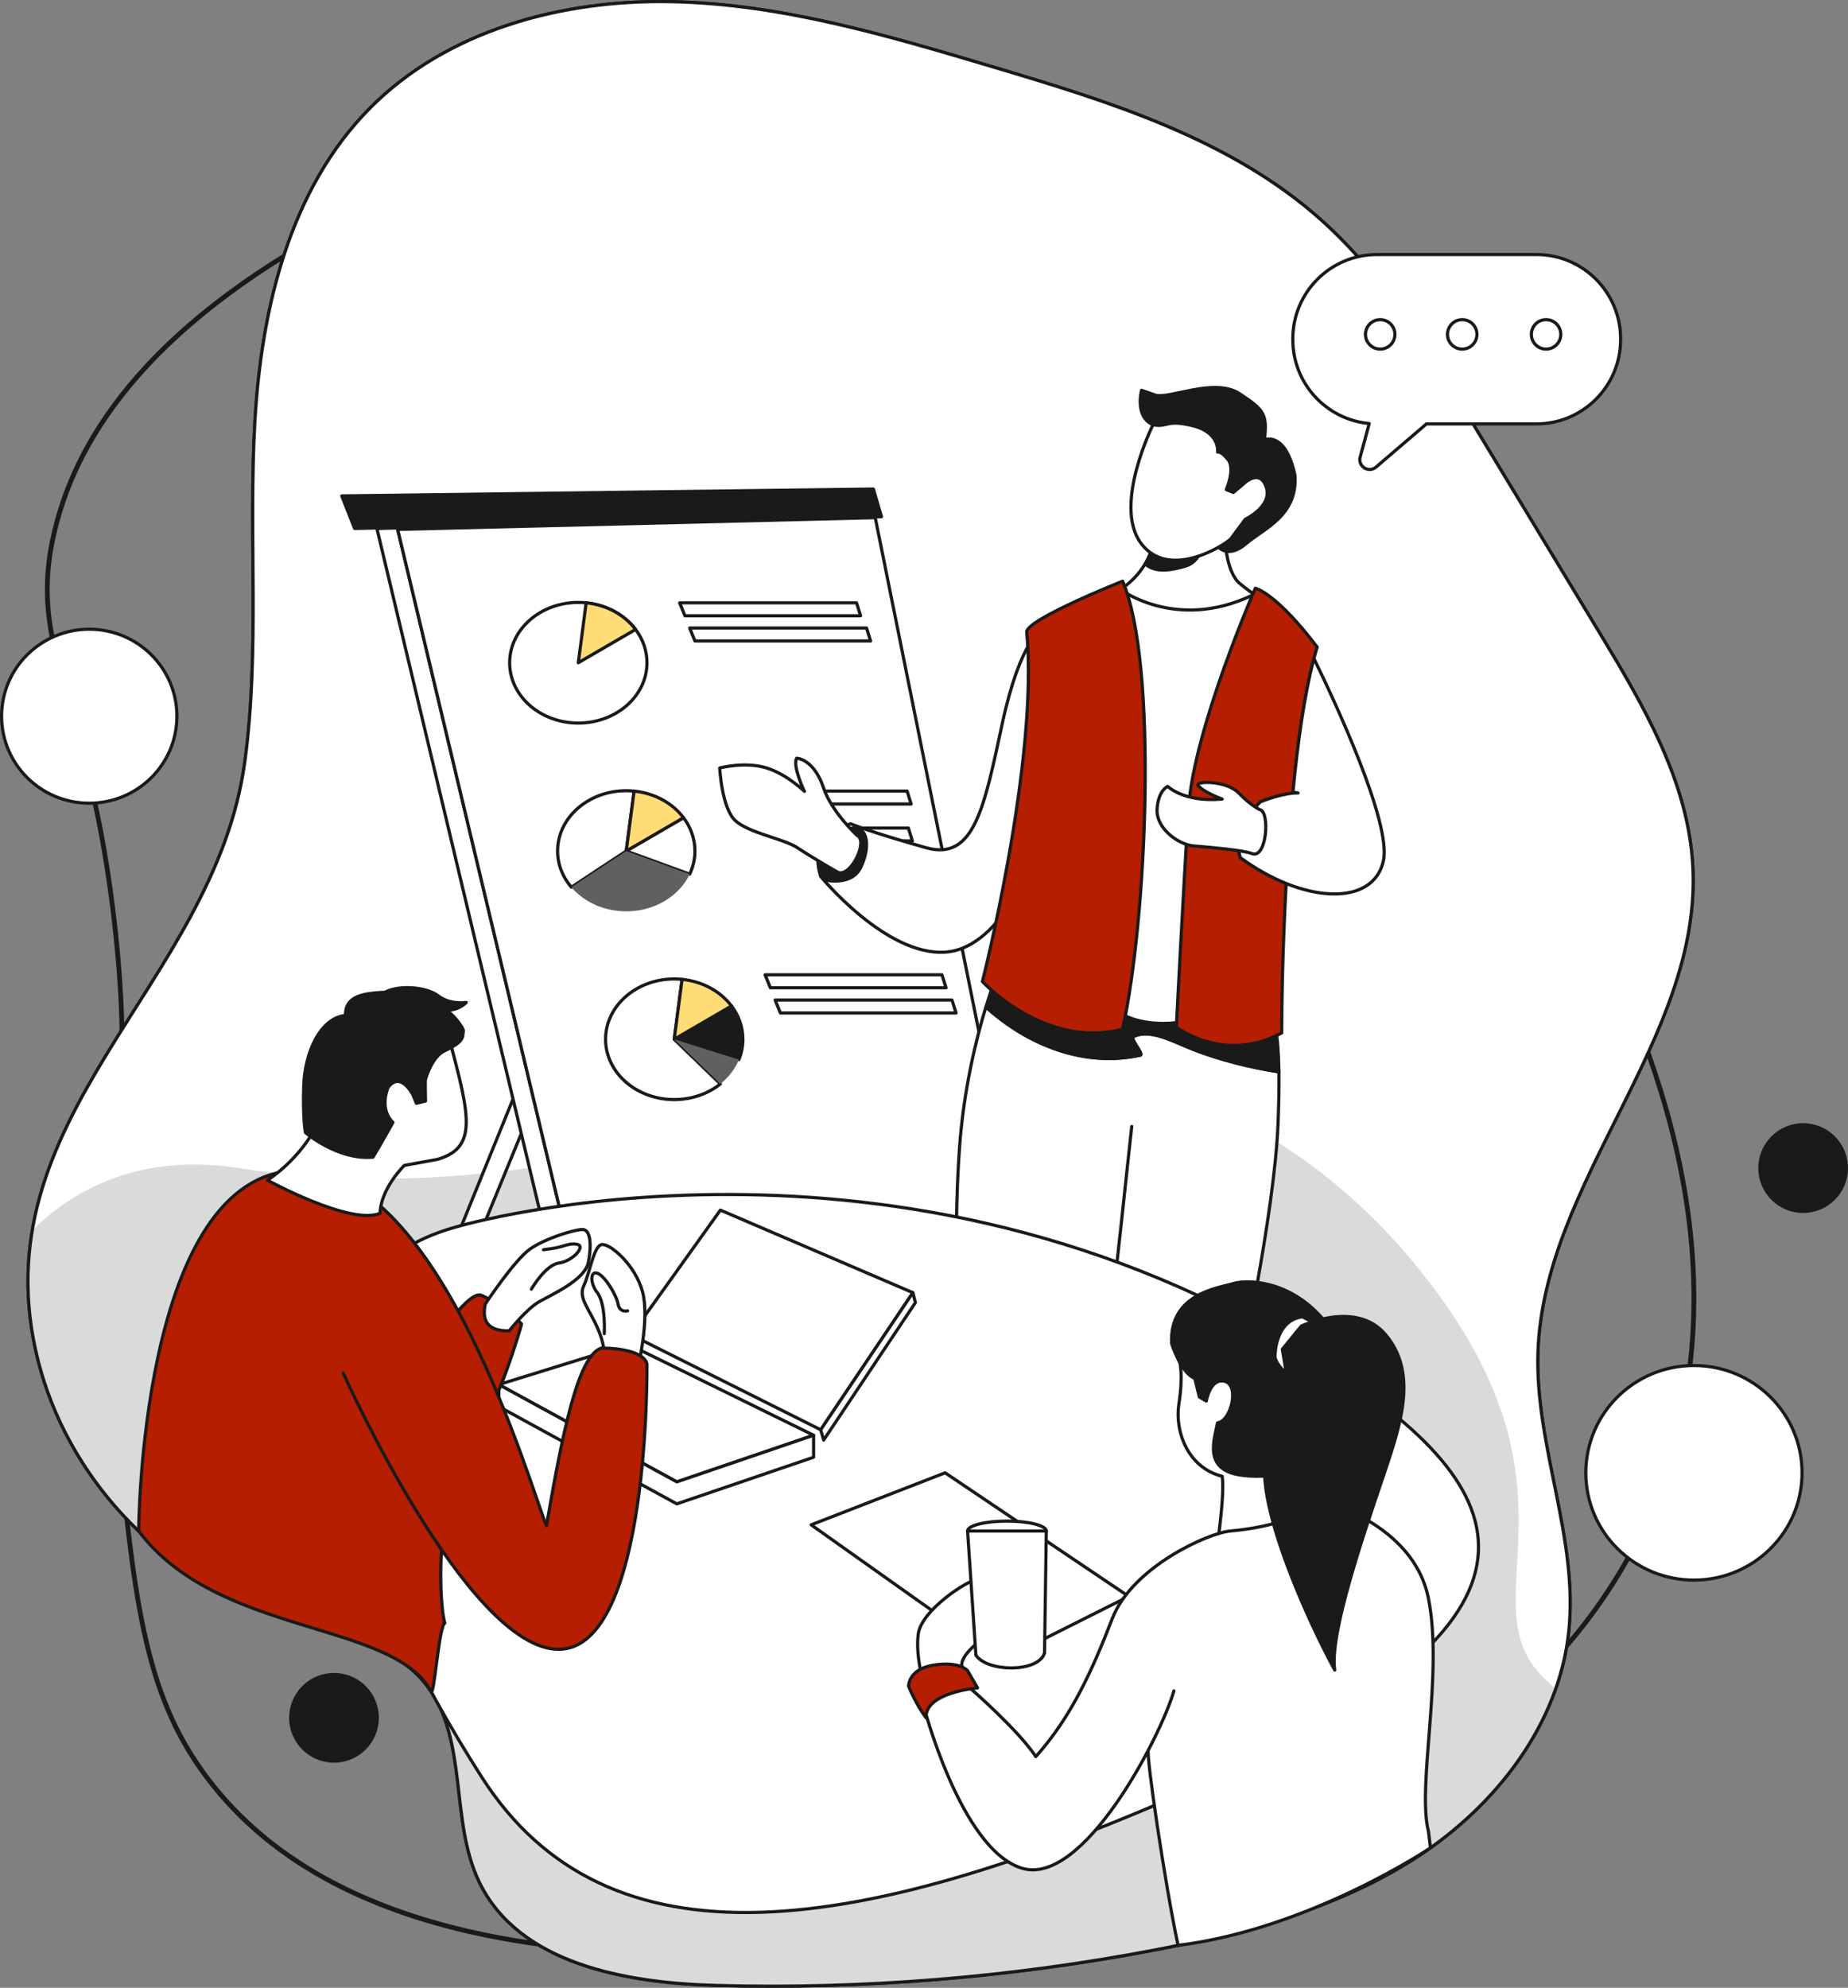 <?xml version="1.0" encoding="UTF-8"?>
<svg xmlns="http://www.w3.org/2000/svg" xmlns:xlink="http://www.w3.org/1999/xlink" id="Layer_2" data-name="Layer 2" viewBox="0 0 1162.26 1250">
  <rect x="0" y="0" width="1162.26" height="1250" fill="#808080" stroke="none"/>
  <defs>
    <style>
      .cls-1 {
        fill: #1a1a1a;
      }

      .cls-1, .cls-2, .cls-3, .cls-4, .cls-5, .cls-6 {
        stroke: #1a1a1a;
        stroke-linecap: round;
        stroke-linejoin: round;
      }

      .cls-1, .cls-2, .cls-3, .cls-4, .cls-6 {
        stroke-width: 2px;
      }

      .cls-2, .cls-5 {
        fill: none;
      }

      .cls-7 {
        fill: #d9dbda;
      }

      .cls-8, .cls-6 {
        fill: #fff;
      }

      .cls-9 {
        fill: #606060;
      }

      .cls-3 {
        fill: #ffdc76;
      }

      .cls-4 {
        fill: #b51e00;
      }

      .cls-5 {
        stroke-width: 3px;
      }

      .cls-10 {
        clip-path: url(#clippath);
      }
    </style>
    <clipPath id="clippath">
      <path class="cls-6" d="M153.97,479.17c9.59-70.82,2.22-142.81,6.35-214.16,4.13-71.35,21.97-146.03,72.21-196.85C280.95,19.17,353.1-.27,421.96,1.06c68.85,1.33,135.84,21.15,201.84,40.82,73.73,21.96,150.07,45.35,207.37,96.69,38.43,34.43,65.72,79.25,92.45,123.38,27.3,45.07,54.59,90.14,81.89,135.2,27.86,46,56.52,94.5,59.17,148.21,5.33,107.73-93.96,197.26-97.44,305.07-1.9,59.02,25.56,116.76,19.38,175.48-6.16,58.56-45.96,109.68-95.32,141.77-49.36,32.09-107.57,47.58-165.4,58.6-90.52,17.25-182.9,24.72-275.02,22.25-57.24-1.54-124.48-13.44-149.43-64.99-18.67-38.58-6.84-88.83-32.61-123.08-22.68-30.15-64.69-35.48-100.37-47.74-69.95-24.04-126.06-84.91-144.36-156.59-39.26-153.87,110.73-235.79,129.84-376.96Z"></path>
    </clipPath>
  </defs>
  <g id="Layer_1-2" data-name="Layer 1">
    <g>
      <path class="cls-5" d="M225.57,134.73C96.98,200.46,49.21,271.93,34.4,333.59c-18.33,76.31,22.18,102.86,38.23,252.4,14.4,134.04-14.3,148.52,0,298.29,11.42,119.57,17.15,179.63,57.35,233.27,86.58,115.53,266.33,112.3,344.11,110.9,25.22-.45,475.88-14.38,573.52-302.11,56.16-165.5-36.08-328.42-68.82-386.24C773.58,177.66,293.84,139.19,225.57,134.73Z"></path>
      <ellipse class="cls-1" cx="1134.04" cy="734.54" rx="27.22" ry="27.22"></ellipse>
      <ellipse class="cls-1" cx="210.06" cy="1080.22" rx="27.22" ry="27.22"></ellipse>
      <path class="cls-1" d="M153.97,479.17c9.59-70.82,2.22-142.81,6.35-214.16,4.13-71.35,21.97-146.03,72.21-196.85C280.95,19.17,353.1-.27,421.96,1.06c68.85,1.33,135.84,21.15,201.84,40.82,73.73,21.96,150.07,45.35,207.37,96.69,38.43,34.43,65.72,79.25,92.45,123.38,27.3,45.07,54.59,90.14,81.89,135.2,27.86,46,56.52,94.5,59.17,148.21,5.33,107.73-93.96,197.26-97.44,305.07-1.9,59.02,25.56,116.76,19.38,175.48-6.16,58.56-45.96,109.68-95.32,141.77-49.36,32.09-107.57,47.58-165.4,58.6-90.52,17.25-182.9,24.72-275.02,22.25-57.24-1.54-124.48-13.44-149.43-64.99-18.67-38.58-6.84-88.83-32.61-123.08-22.68-30.15-64.69-35.48-100.37-47.74-69.95-24.04-126.06-84.91-144.36-156.59-39.26-153.87,110.73-235.79,129.84-376.96Z"></path>
      <g>
        <path class="cls-8" d="M153.97,479.17c9.59-70.82,2.22-142.81,6.35-214.16,4.13-71.35,21.97-146.03,72.21-196.85C280.95,19.17,353.1-.27,421.96,1.06c68.85,1.33,135.84,21.15,201.84,40.82,73.73,21.96,150.07,45.35,207.37,96.69,38.43,34.43,65.72,79.25,92.45,123.38,27.3,45.07,54.59,90.14,81.89,135.2,27.86,46,56.52,94.5,59.17,148.21,5.33,107.73-93.96,197.26-97.44,305.07-1.9,59.02,25.56,116.76,19.38,175.48-6.16,58.56-45.96,109.68-95.32,141.77-49.36,32.09-107.57,47.58-165.4,58.6-90.52,17.25-182.9,24.72-275.02,22.25-57.24-1.54-124.48-13.44-149.43-64.99-18.67-38.58-6.84-88.83-32.61-123.08-22.68-30.15-64.69-35.48-100.37-47.74-69.95-24.04-126.06-84.91-144.36-156.59-39.26-153.87,110.73-235.79,129.84-376.96Z"></path>
        <g class="cls-10">
          <path class="cls-7" d="M-33.15,866.11s38.06-154.14,183.53-131.57,277.28-16.2,395.56-52.38c118.28-36.18,261.27.08,357.25,129.78,95.98,129.7,19.54,196.48,67.97,243.39,48.43,46.92,66.27,52.12,66.27,52.12,0,0-67.35,127.37-117.79,155.42-50.44,28.04-682.59,10.2-682.59,10.2l-219.44-245.7-50.75-161.26Z"></path>
        </g>
        <path class="cls-2" d="M153.97,479.17c9.59-70.82,2.22-142.81,6.35-214.16,4.13-71.35,21.97-146.03,72.21-196.85C280.95,19.17,353.1-.27,421.96,1.06c68.85,1.33,135.84,21.15,201.84,40.82,73.73,21.96,150.07,45.35,207.37,96.69,38.43,34.43,65.72,79.25,92.45,123.38,27.3,45.07,54.59,90.14,81.89,135.2,27.86,46,56.52,94.5,59.17,148.21,5.33,107.73-93.96,197.26-97.44,305.07-1.9,59.02,25.56,116.76,19.38,175.48-6.16,58.56-45.96,109.68-95.32,141.77-49.36,32.09-107.57,47.58-165.4,58.6-90.52,17.25-182.9,24.72-275.02,22.25-57.24-1.54-124.48-13.44-149.43-64.99-18.67-38.58-6.84-88.83-32.61-123.08-22.68-30.15-64.69-35.48-100.37-47.74-69.95-24.04-126.06-84.91-144.36-156.59-39.26-153.87,110.73-235.79,129.84-376.96Z"></path>
      </g>
      <g>
        <polygon class="cls-6" points="402.51 494.67 250.1 869.63 263.49 869.63 417.38 494.67 402.51 494.67"></polygon>
        <polygon class="cls-6" points="250.11 332.9 354.87 771.93 341.83 771.45 237.04 332.31 537.39 324.94 537.57 325.84 250.11 332.9"></polygon>
        <polygon class="cls-6" points="642.65 782.56 354.89 772.04 354.87 771.93 250.11 332.9 537.57 325.84 550.46 325.53 642.65 782.56"></polygon>
        <polygon class="cls-1" points="214.96 311.85 549.29 307.54 554.39 324.94 223.02 332.31 214.96 311.85"></polygon>
        <path class="cls-6" d="M406.9,416.76c0,20.94-19.34,37.93-43.19,37.93s-43.18-16.99-43.18-37.93,19.34-37.93,43.18-37.93c1.67,0,3.33.08,4.94.25,12.97,1.3,24.21,7.64,31.08,16.74,4.53,6,7.17,13.2,7.17,20.94Z"></path>
        <path class="cls-3" d="M399.73,395.82l-36.02,20.94,4.94-37.68c12.97,1.3,24.21,7.64,31.08,16.74Z"></path>
        <path class="cls-6" d="M437.06,535.15c0,5.15-1.17,10.07-3.3,14.55l-39.9-14.55,36.02-20.94c4.53,6,7.17,13.2,7.17,20.94Z"></path>
        <path class="cls-6" d="M398.81,497.47l-4.94,37.68-34.52,22.77c-5.44-6.34-8.66-14.22-8.66-22.77,0-20.95,19.34-37.93,43.18-37.93,1.67,0,3.33.08,4.94.25Z"></path>
        <path class="cls-3" d="M429.89,514.21l-36.02,20.94,4.94-37.68c12.97,1.3,24.21,7.64,31.08,16.74Z"></path>
        <path class="cls-1" d="M467.23,653.53c0,4.49-.89,8.8-2.52,12.79l-40.67-12.79,36.02-20.94c4.53,6,7.17,13.2,7.17,20.94Z"></path>
        <path class="cls-6" d="M453.07,681.62c-7.67,6.12-17.86,9.84-29.03,9.84-23.85,0-43.18-16.99-43.18-37.93s19.34-37.93,43.18-37.93c1.67,0,3.33.08,4.94.25l-4.94,37.68,29.03,28.08Z"></path>
        <path class="cls-3" d="M460.06,632.59l-36.02,20.94,4.94-37.68c12.97,1.3,24.21,7.64,31.08,16.74Z"></path>
        <path class="cls-9" d="M464.71,666.33c-2.41,5.91-6.45,11.15-11.64,15.29l-29.03-28.08,40.67,12.79Z"></path>
        <path class="cls-9" d="M433.76,549.7c-1.36,2.88-3.11,5.57-5.2,8.04-7.87,9.31-20.48,15.34-34.69,15.34-10.64,0-20.37-3.38-27.9-8.99-2.46-1.82-4.68-3.9-6.62-6.17l34.52-22.77,39.9,14.55Z"></path>
        <polygon class="cls-6" points="433.76 394.94 545 394.94 547.54 403.06 437.06 403.06 433.76 394.94"></polygon>
        <polygon class="cls-6" points="427.46 379.09 538.7 379.09 541.24 387.21 430.76 387.21 427.46 379.09"></polygon>
        <polygon class="cls-6" points="459.27 497.47 570.51 497.47 573.05 505.59 462.57 505.59 459.27 497.47"></polygon>
        <polygon class="cls-6" points="495.37 520.7 571.3 520.7 573.84 528.82 498.67 528.82 495.37 520.7"></polygon>
        <polygon class="cls-6" points="487.5 628.86 598.74 628.86 601.29 636.99 490.8 636.99 487.5 628.86"></polygon>
        <polygon class="cls-6" points="481.2 613.01 592.44 613.01 594.98 621.14 484.5 621.14 481.2 613.01"></polygon>
      </g>
      <g>
        <path class="cls-6" d="M655.5,395.62s-13.59,5.95-25.07,59.06c-11.47,53.11-17.62,86.95-48.01,78.4-35.16-9.9-47.58-15.08-47.58-15.08-15.34,6.3-24.31,15.5-18.69,33.14,0,0,41,50.14,78.38,47.59,37.39-2.55,57.81-65.07,57.81-65.07"></path>
        <path class="cls-1" d="M519.34,553.46s16.38,3.85,22.05-8.1,4.24-22.15-1.34-24.22-14.98,3.66-17.21,8.6c-2.23,4.94-11.47,17.64-3.5,23.72Z"></path>
        <path class="cls-6" d="M538.88,525.22s-15.93-14.75-21.03-30c-5.1-15.25-13.81-18.22-16.78-18.44-2.76,4.25,4.25,19.97,4.89,20.82s-10.2-10.41-23.79-14.66c-13.59-4.25-29.53,0-29.53,0,0,0,1.27,25.52,9.98,33.26,8.71,7.74,30.59,11.35,38.87,16.88,8.28,5.52,24.95,15.34,25.97,15.64,7.94,2.32,18.92-20.31,11.41-23.5Z"></path>
        <path class="cls-1" d="M745.94,355.89c7.43-2.48,10.14-9.67,12-17.42-6.66.57-16.88,1.43-32.55,2.76-1.08,5.11-2.94,9.54-5.19,13.35,6.66,6.16,17.66,3.73,25.74,1.31Z"></path>
        <path class="cls-6" d="M779.87,367.04c-9.24-7.55-9.46-29.63-9.46-29.63t-12.48,1.06c-1.86,7.75-4.57,14.95-12,17.42-8.08,2.42-19.08,4.85-25.74-1.31-7.95,13.47-20.73,19.16-20.73,19.16,0,0,43.97,23.37,65.85,21.03,21.88-2.34,27.4-18.7,27.4-18.7,0,0-3.61-1.49-12.85-9.04Z"></path>
        <path class="cls-6" d="M712.86,651.83c-2.68.89,6.26,10.73,4.47,11.62-35.49,7.89-70.98-6.5-97.26-30.26-5.94,19.48-13.93,51.34-16.61,88.54-4.46,61.82,0,127.47,0,127.47l175.6,17.21s22.42-102.58,24.73-159.73c.55-13.58.68-24.27.56-32.67-18.37-2.9-36.42-7.36-53.94-14.14-11.62-4.47-26.82-13.41-37.54-8.05Z"></path>
        <path class="cls-1" d="M627.04,612.83s-3.03,7.48-6.96,20.37c26.28,23.76,61.77,38.15,97.26,30.26,1.79-.89-7.15-10.73-4.47-11.62,10.73-5.36,25.92,3.58,37.54,8.05,17.52,6.78,35.58,11.24,53.94,14.14-.38-26.98-3.35-30.46-3.35-30.46l-173.97-30.73Z"></path>
        <path class="cls-6" d="M703.51,369.92s35.34,27.64,84.16,4.36c10.15,25.59-29.35,121.2-29.35,121.2l-6.37,145.32s-35.69,11.05-57.35-11.05c7.65-53.96,8.92-259.83,8.92-259.83Z"></path>
        <path class="cls-4" d="M706.05,365.46s-59.9,23.79-60.33,31.87c7.65,80.31-27.85,219.89-27.85,219.89,0,0,39.11,42.7,88.18,29.96,15.29-68.84,22.3-230.09,0-281.71Z"></path>
        <path class="cls-6" d="M813.1,498.79c-1.8,18.91-3.16,38.29-4.17,56.78-9.48-3.81-19.33-9.26-28.94-16.33-5.1-18.7,12.75-35.02,12.75-35.02,0,0,11.11-4.59,20.37-5.44Z"></path>
        <path class="cls-4" d="M828.41,406.88c-.71,2.31-1.39,4.72-2.06,7.23-5.93,22.41-10.16,52.5-13.19,83.96-.02.23-.04.47-.07.71-9.26.85-20.37,5.44-20.37,5.44,0,0-17.84,16.33-12.75,35.02,9.62,7.06,19.46,12.52,28.94,16.33-2.22,40.34-2.82,76.41-2.82,93.98-36.33,19.58-66.28-3.65-66.28-3.65,0,0,4.46-86.68,7.64-137.04,3.19-50.35,42.06-138.95,42.06-138.95,0,0,12.75,2.55,38.88,36.97Z"></path>
        <path class="cls-1" d="M717.95,245.42s-4.46,16.78,7.22,21.67,50.13,63.31,50.13,63.31l-8.9,13.68s6.14,7.35,17.29-2.21c11.15-9.56,32.82-17.63,30.69-43.34-4.46-20.18-12.74-23.79-19.12-22.1,1.7-15.72.21-18.48-15.72-28.89-15.93-10.41-44.61,3.82-53.1.85l-8.5-2.97Z"></path>
        <path class="cls-6" d="M725.17,267.09s-25.07,50.14-7.86,74.15c17.21,24.01,52.04,2.12,56.71-2.34l9.13-12.32s17.42-8.29,13.17-20.4c-4.25-12.11-14.44-1.7-14.44-1.7l-6.16,5.21-4.46-1.81s5.74-13.17,1.06-18.91c-4.67-5.74-6.51-4.67-6.51-4.67,0,0,1.62-12.32-15.59-16.57-17.21-4.25-15.72,1.27-25.07-.64Z"></path>
        <path class="cls-6" d="M711.79,708.36s-2.56,23.27-6.88,63.74c-5.41,50.66-10.32,83.49-10.32,83.49"></path>
        <path class="cls-6" d="M870.04,541.37c-4.84,21.93-31.22,26.23-61.12,14.2-9.48-3.81-19.33-9.26-28.94-16.33-5.1-18.7,12.75-35.02,12.75-35.02,0,0,11.11-4.59,20.37-5.44,1.14-.1,2.25-.15,3.31-.13l-3.24-.58c3.02-31.46,7.26-61.56,13.19-83.96,12.73,26.11,48.95,103.37,43.69,127.25Z"></path>
        <path class="cls-6" d="M792.4,509.18s-5.66-2.55-13.34-10.52c-7.69-7.97-27.44-7.65-25.53-4.78s9.88,6.69,15.13,8.6c-24.06,2.23-34.25-7.97-34.25-7.97,0,0-6.05,2.44-6.69,14.45s13.38,22.2,23.1,23c9.72.8,31.1,2.64,36.48,4.78,9.51,3.77,11.46-26.53,5.1-27.57Z"></path>
      </g>
      <path class="cls-6" d="M287.17,771.46s278.05-82.22,541.23,84.13c123.63,76.48,167.37,157.75-61.93,261.96-229.3,104.21-385.1,122.37-463.48,0-78.38-122.37-154.96-307.85-15.82-346.09Z"></path>
      <g>
        <polygon class="cls-6" points="396.99 839.42 516.16 899.1 574.14 812.88 453.07 760.96 396.99 839.42"></polygon>
        <polygon class="cls-6" points="575.71 819.15 574.14 812.88 516.16 899.1 518.02 905.57 575.71 819.15"></polygon>
        <polygon class="cls-6" points="511.69 902.54 425.66 931.86 313.73 870.67 395.29 845.39 511.69 902.54"></polygon>
        <polygon class="cls-6" points="511.69 902.54 511.69 916.37 425.66 945.69 313.73 884.51 313.73 870.67 425.66 931.86 511.69 902.54"></polygon>
      </g>
      <g>
        <path class="cls-4" d="M268.66,850.97s25.01-39.95,34.04-36.47,25.35,17.5,25.35,18.13-17.02,58.29-25.35,58.64c-8.34.35-34.04-40.29-34.04-40.29Z"></path>
        <path class="cls-6" d="M305.24,819.94c.46-.69,18.52-27.79,28.13-34.51,9.61-6.72,27.9-12.27,32.99-12.27s5.79,9.73,3.7,20.61c-2.08,10.88-22.23,19.92-30.56,24.55-8.34,4.63-19.22,18.53-19.22,18.53-11.8.24-17.73-4.61-15.05-16.91Z"></path>
        <path class="cls-6" d="M334.19,810.67s8.8-15.28,17.37-16.44,16.67-10.28,11.81-11.62-9.03,1.43-15.28,2.36l-6.25.93"></path>
        <path class="cls-6" d="M379.1,856.52s3.01-6.02-2.55-19.68c-5.56-13.66-13.18-20.4-9.37-28.38,3.81-7.98,6.13-24.88,11.22-25.81,5.09-.93,21.07,12.51,25.7,29.64,4.63,17.14-3.01,48.17-3.01,48.17l-22-3.94Z"></path>
        <path class="cls-6" d="M380.03,838.69s1.27-19.87-5.09-26.75c-4.05-6.25-3.47-13.2,1.16-11.12,4.63,2.08,11.58,13.55,12.62,19.22,1.04,5.67,6.02,4.28,6.02,4.28"></path>
        <path class="cls-4" d="M215.87,863.47s77.8,173.68,135.45,173.68,55.57-179.24,55.57-179.24c0,0,0-9.73-28.48-10.24-15.28,4.35-25.01,56.09-34.73,111.67-9.03-20.15-68.07-232.74-161.84-223.01s-94.62,226.42-94.62,226.42c49.46,66.19,159.84,56.31,183.94,100.96,1.85,3.43,5-41.64,8.58-43.05-2.6-9.38-3.09-32.14-1.99-46.06"></path>
        <path class="cls-6" d="M168.17,742.12s21.3-12.97,32.88-37.98c23.62-46.32,44.46-69.01,78.26-62.99,15.28,57.43,23.15,79.94-4.17,87.91l-20.84,3.8s-14.82,14.36-15.28,30.11c-18.52,7.87-70.85-20.84-70.85-20.84Z"></path>
        <path class="cls-1" d="M192.08,712.19s20.32,17.54,42.54,15.46c6.6-11.12,12.51-21.88,12.51-21.88,0,0-8.69-6.95-3.13-21.88,7.99-10.77,15.63,4.52,15.63,4.52l2.26,5.38,5.73-1.39s-.35-12.51,0-13.72,4.17-14.24,11.98-17.89c7.81-3.65,11.11-6.43,11.46-9.55l.35-3.13c.17-1.56-7.99-13.16-12.33-12.75,9.55.41,14.15-4.97,14.15-4.97,0,0-10.16,1.6-17.45-4.06-7.29-5.66-24.49-7.23-33.69-2.36-13.37.69-25.01,2.08-24.83,14.59-15.8,1.56-25.53,23.27-26.22,43.94-.69,20.67,1.04,29.7,1.04,29.7Z"></path>
      </g>
      <g>
        <polygon class="cls-6" points="510.16 958.87 594.41 926.16 709.87 1003.88 630.12 1043.92 510.16 958.87"></polygon>
        <path class="cls-6" d="M581.77,1061.45s-6.33-19.17-4.23-34.08c2.09-14.92,31-33.69,36.89-34.08l.39,27.87,4.71,8.24s-16.68,11.38-14.42,18.84-23.34,13.21-23.34,13.21Z"></path>
        <ellipse class="cls-6" cx="633.29" cy="962.76" rx="24.75" ry="6.24"></ellipse>
        <path class="cls-6" d="M608.54,962.76h49.51l-1.11,76.71c-3.92,12.56-36.1,12.04-43.17,1.38l-5.23-78.1Z"></path>
        <path class="cls-6" d="M764.34,980.33s6.28-39.43,4.32-51.99c-21.46-5.32-29.96-27.95-27.21-45.62,2.75-17.66.61-25.92.61-25.92,0,0-9.89-18.96,6.2-33.88s79.27-16.09,77.31,40.82c-2.75,37.68-8.63,49.85-8.63,49.85l13.34,40.04s-57.44,38.79-65.93,26.69Z"></path>
        <path class="cls-6" d="M738.3,1063.33c-8.37,28.83-57.04,123.46-95.76,111.43-38.72-12.04-62.07-103.56-62.07-103.56,0,0,12.18-14.98,29.54-9.75,0,0,30.44,26.43,41.43,43.18,22.5-25.12,35.58-54.43,48.14-86.88,12.56-32.45,60.7-53.99,74.3-54.99,44.48-4.15,56.51-19.32,56.51-19.32,0,0,58.6,14.13,68.02,61.76,9.42,47.63-7.33,117.75,0,146.54l1.25,10.27s-75.84,51.04-158.74,61.31c-8.37-39.25-20.19-119.92-18.69-122.82"></path>
        <path class="cls-4" d="M571.45,1060.4s-.39-10.79,15.89-13.35c16.29-2.55,21.19,3.53,21.19,3.53l6.28,10.86s-33.16,2.68-32.38,18.78c-6.28-8.24-10.99-19.82-10.99-19.82Z"></path>
        <path class="cls-1" d="M736.87,844.91s5.89,18.64,14.52,21.78l2.94,11.78,4.32,2.55s2.55-14.92,11.77-12.36c9.22,2.55,3.92,24.92-4.71,26.1-1.57,9.62-9.88,29.83,15.5,32.97,25.38,3.14,37.67-6.54,40.03-14.13,2.35-7.59,31.79-60.05,10.6-84.39-21.19-24.34-47.49-24.73-56.51-21.98-9.03,2.75-40.03,6.28-38.46,37.68Z"></path>
        <path class="cls-6" d="M801.88,853.42s-.52-23.03,17.27-25.38l8.37,4.45s-20.15-1.31-18.58,30.62c-6.02-4.19-7.06-9.68-7.06-9.68Z"></path>
        <path class="cls-1" d="M818.42,833.9s34.21-16.59,52.79,5.13c18.58,21.72,11.51,49.72,3.4,75.36-8.11,25.64-39.33,109.64-35.15,135.81-17.27-31.92-45.17-94.2-44.13-127.17,1.05-32.97,13.6-59.92,13.6-59.92l-2.42-14.65,11.9-14.55Z"></path>
      </g>
      <g>
        <path class="cls-6" d="M966.29,160.07h-100.24c-29.25,0-52.96,23.71-52.96,52.97v.56c0,27.59,21.1,50.25,48.04,52.73-1.64,6.29-3.74,14.02-5.68,21.04-1.62,5.88,5.35,10.31,9.98,6.34l31.71-27.15h69.14c29.25,0,52.96-23.71,52.96-52.97v-.56c0-29.25-23.71-52.97-52.96-52.97Z"></path>
        <circle class="cls-6" cx="868.04" cy="210.27" r="9.26"></circle>
        <circle class="cls-6" cx="919.63" cy="210.27" r="9.26"></circle>
        <circle class="cls-6" cx="972.37" cy="210.27" r="9.26"></circle>
      </g>
      <ellipse class="cls-6" cx="1065.36" cy="926.16" rx="68" ry="67.46"></ellipse>
      <ellipse class="cls-6" cx="56.13" cy="450.38" rx="55.13" ry="54.7"></ellipse>
    </g>
  </g>
</svg>
